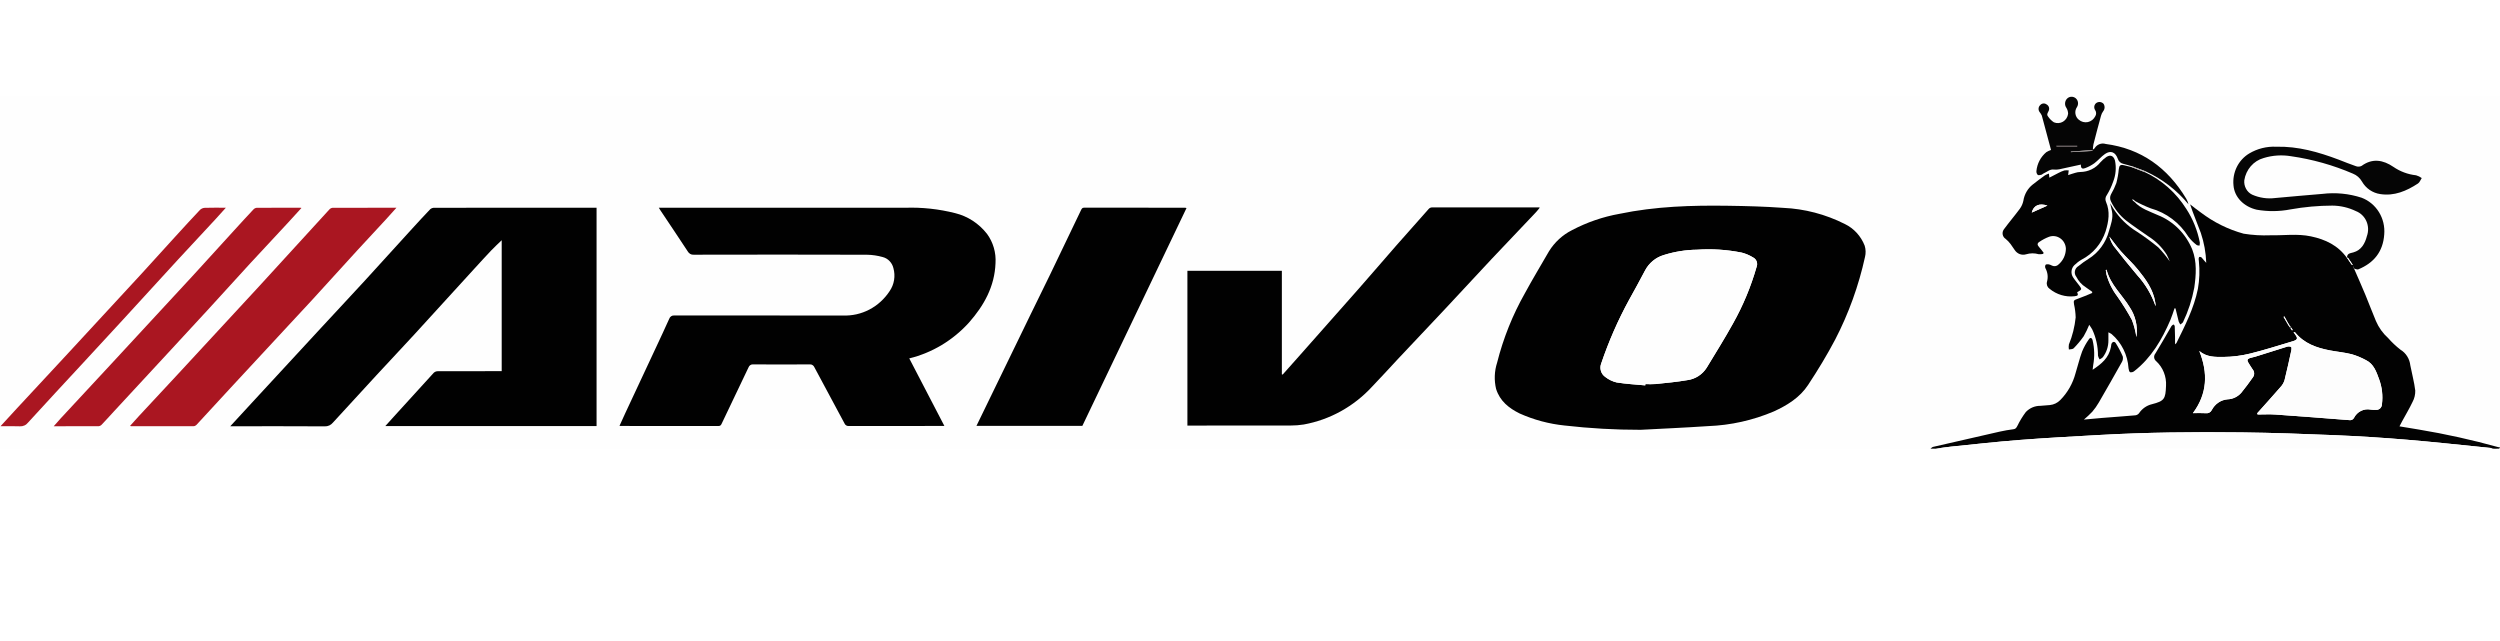 <svg width="78" height="20" viewBox="0 0 78 20" fill="none" xmlns="http://www.w3.org/2000/svg">
<rect width="78" height="20" fill="white"/>
<g clip-path="url(#clip0_1011_3456)">
<path d="M60.229 13.999H0V3H78V13.957C77.983 13.957 77.967 13.955 77.95 13.952C77.132 13.724 76.303 13.541 75.467 13.402C75.269 13.368 75.07 13.336 74.863 13.302C74.893 13.244 74.918 13.194 74.944 13.146C75.054 12.943 75.174 12.745 75.272 12.537C75.329 12.43 75.358 12.308 75.354 12.185C75.323 11.921 75.251 11.662 75.201 11.399C75.19 11.299 75.156 11.202 75.103 11.117C75.049 11.032 74.978 10.961 74.893 10.91C74.754 10.802 74.625 10.68 74.508 10.547C74.345 10.401 74.215 10.219 74.128 10.016C74.014 9.748 73.914 9.475 73.802 9.206C73.687 8.929 73.564 8.654 73.445 8.378C73.49 8.388 73.543 8.418 73.578 8.404C74.056 8.207 74.35 7.863 74.388 7.315C74.409 7.07 74.351 6.824 74.223 6.617C74.094 6.41 73.903 6.252 73.679 6.168C73.286 6.04 72.871 6 72.462 6.049C71.971 6.085 71.481 6.138 70.99 6.178C70.744 6.21 70.495 6.174 70.267 6.073C70.186 6.034 70.119 5.97 70.075 5.889C70.031 5.809 70.013 5.717 70.022 5.625C70.047 5.462 70.117 5.31 70.224 5.186C70.331 5.063 70.469 4.975 70.624 4.931C70.903 4.845 71.198 4.826 71.486 4.875C72.147 4.97 72.794 5.152 73.41 5.417C73.529 5.464 73.629 5.551 73.693 5.665C73.754 5.77 73.836 5.859 73.935 5.927C74.034 5.995 74.146 6.038 74.263 6.055C74.7 6.123 75.083 5.96 75.441 5.725C75.494 5.691 75.519 5.613 75.558 5.555C75.504 5.517 75.445 5.488 75.382 5.469C75.128 5.442 74.883 5.351 74.67 5.204C74.357 4.992 74.022 4.927 73.683 5.176C73.657 5.189 73.628 5.197 73.598 5.199C73.569 5.201 73.539 5.197 73.511 5.187C73.326 5.125 73.146 5.049 72.964 4.98C72.335 4.743 71.696 4.56 71.018 4.578C70.722 4.564 70.429 4.638 70.173 4.79C70.008 4.89 69.874 5.037 69.787 5.213C69.701 5.389 69.665 5.587 69.685 5.784C69.714 6.154 70.01 6.451 70.41 6.543C70.759 6.604 71.115 6.601 71.463 6.534C71.894 6.456 72.332 6.416 72.77 6.415C73.024 6.418 73.275 6.476 73.505 6.587C73.65 6.644 73.768 6.757 73.832 6.903C73.896 7.048 73.902 7.214 73.848 7.364C73.787 7.603 73.672 7.806 73.424 7.875C73.321 7.905 73.218 7.906 73.227 8.054C72.948 7.655 72.549 7.469 72.097 7.374C71.678 7.286 71.257 7.349 70.837 7.341C70.557 7.352 70.277 7.336 70 7.291C69.518 7.159 69.064 6.934 68.661 6.628C68.547 6.549 68.44 6.459 68.329 6.375C68.43 6.682 68.557 6.971 68.665 7.268C68.765 7.569 68.822 7.883 68.834 8.201C68.78 8.149 68.739 8.09 68.691 8.037C68.681 8.028 68.67 8.022 68.658 8.018C68.645 8.014 68.632 8.013 68.62 8.015C68.609 8.017 68.598 8.054 68.596 8.077C68.596 8.101 68.599 8.126 68.603 8.15C68.634 8.438 68.623 8.73 68.573 9.015C68.45 9.619 68.171 10.158 67.905 10.701C67.9 10.711 67.888 10.717 67.86 10.742C67.86 10.649 67.861 10.579 67.86 10.509C67.858 10.4 67.856 10.291 67.85 10.181C67.849 10.161 67.831 10.13 67.816 10.127C67.799 10.124 67.776 10.145 67.76 10.161C67.746 10.176 67.735 10.194 67.725 10.213C67.568 10.484 67.413 10.758 67.25 11.025C67.235 11.042 67.224 11.061 67.216 11.083C67.209 11.104 67.206 11.127 67.208 11.15C67.21 11.172 67.216 11.194 67.227 11.214C67.237 11.235 67.251 11.252 67.269 11.266C67.374 11.362 67.456 11.481 67.51 11.615C67.564 11.749 67.587 11.893 67.579 12.038C67.564 12.445 67.529 12.512 67.14 12.611C66.975 12.65 66.831 12.751 66.734 12.895C66.706 12.93 66.666 12.953 66.622 12.958C66.274 12.989 65.925 13.012 65.577 13.04C65.396 13.054 65.214 13.072 65.016 13.091C65.108 13.014 65.196 12.932 65.279 12.845C65.356 12.755 65.424 12.659 65.483 12.556C65.725 12.139 65.963 11.72 66.198 11.3C66.231 11.247 66.243 11.183 66.23 11.122C66.168 10.978 66.094 10.839 66.01 10.707C65.969 10.64 65.898 10.661 65.873 10.739C65.866 10.77 65.862 10.801 65.859 10.833C65.795 11.166 65.564 11.355 65.288 11.537C65.296 11.472 65.302 11.431 65.307 11.389C65.354 11.132 65.348 10.867 65.287 10.612C65.262 10.532 65.212 10.524 65.172 10.585C65.088 10.704 65.017 10.832 64.96 10.967C64.879 11.187 64.826 11.419 64.756 11.644C64.672 11.962 64.507 12.251 64.279 12.482C64.191 12.571 64.076 12.626 63.954 12.638C63.855 12.646 63.756 12.653 63.657 12.662C63.572 12.661 63.489 12.678 63.411 12.711C63.333 12.745 63.263 12.794 63.204 12.856C63.102 12.992 63.014 13.137 62.94 13.29C62.909 13.347 62.888 13.384 62.819 13.392C62.676 13.409 62.534 13.435 62.394 13.466C61.698 13.623 61.004 13.782 60.31 13.943C60.28 13.949 60.256 13.98 60.229 13.999ZM66.949 5.348C67.463 5.582 67.919 5.933 68.282 6.375C68.269 6.314 68.246 6.255 68.214 6.202C67.631 5.232 66.806 4.64 65.697 4.491C65.633 4.472 65.564 4.474 65.502 4.499C65.439 4.524 65.386 4.569 65.351 4.628C65.342 4.644 65.32 4.652 65.299 4.668C65.301 4.613 65.307 4.558 65.317 4.504C65.393 4.206 65.472 3.907 65.553 3.61C65.567 3.561 65.59 3.514 65.62 3.473C65.646 3.441 65.662 3.401 65.665 3.359C65.667 3.316 65.656 3.274 65.633 3.239C65.606 3.21 65.569 3.19 65.53 3.184C65.491 3.179 65.451 3.187 65.417 3.207C65.398 3.218 65.382 3.234 65.37 3.252C65.358 3.27 65.349 3.29 65.345 3.312C65.341 3.334 65.341 3.356 65.346 3.378C65.35 3.4 65.359 3.42 65.372 3.438C65.39 3.465 65.4 3.498 65.401 3.531C65.401 3.565 65.392 3.598 65.375 3.626C65.352 3.673 65.319 3.713 65.279 3.745C65.239 3.777 65.192 3.798 65.142 3.809C65.093 3.819 65.042 3.818 64.993 3.805C64.944 3.792 64.898 3.768 64.859 3.735C64.803 3.689 64.766 3.623 64.755 3.55C64.744 3.478 64.761 3.403 64.802 3.343C64.83 3.3 64.842 3.248 64.835 3.197C64.829 3.146 64.803 3.099 64.765 3.067C64.728 3.035 64.68 3.018 64.632 3.019C64.584 3.02 64.537 3.038 64.501 3.071C64.463 3.107 64.439 3.156 64.433 3.209C64.427 3.262 64.44 3.316 64.47 3.36C64.506 3.416 64.526 3.481 64.526 3.549C64.52 3.6 64.503 3.649 64.476 3.691C64.448 3.734 64.412 3.77 64.369 3.796C64.326 3.822 64.278 3.837 64.228 3.841C64.179 3.844 64.129 3.836 64.083 3.816C64.01 3.768 63.947 3.705 63.898 3.63C63.849 3.57 63.896 3.516 63.921 3.458C63.938 3.422 63.94 3.381 63.928 3.344C63.915 3.306 63.888 3.275 63.854 3.258C63.824 3.235 63.788 3.225 63.751 3.229C63.715 3.233 63.681 3.251 63.657 3.279C63.628 3.305 63.61 3.341 63.606 3.381C63.602 3.42 63.612 3.46 63.634 3.492C63.663 3.526 63.687 3.564 63.706 3.605C63.805 3.965 63.9 4.326 63.994 4.679C63.942 4.696 63.893 4.719 63.847 4.748C63.76 4.821 63.688 4.91 63.635 5.011C63.582 5.112 63.549 5.223 63.538 5.338C63.536 5.359 63.539 5.381 63.546 5.402C63.553 5.423 63.565 5.441 63.579 5.457C63.602 5.476 63.656 5.462 63.694 5.452C63.719 5.446 63.739 5.419 63.764 5.409C63.869 5.366 63.956 5.273 64.085 5.29C64.141 5.296 64.199 5.294 64.255 5.282C64.475 5.237 64.694 5.186 64.926 5.135C64.917 5.274 64.993 5.274 65.066 5.244C65.164 5.206 65.258 5.156 65.344 5.095C65.462 5.007 65.558 4.887 65.678 4.804C65.855 4.683 66.003 4.744 66.077 4.954C66.09 4.994 66.112 5.03 66.143 5.058C66.174 5.086 66.212 5.104 66.252 5.112C66.345 5.135 66.436 5.164 66.528 5.19L66.503 5.213C66.423 5.194 66.343 5.175 66.263 5.156C66.153 5.129 66.118 5.163 66.105 5.28C66.092 5.427 66.066 5.572 66.028 5.714C65.982 5.835 65.927 5.953 65.862 6.065C65.843 6.098 65.834 6.136 65.834 6.175C65.834 6.213 65.844 6.251 65.862 6.285C65.974 6.521 66.137 6.726 66.339 6.885C66.569 7.062 66.811 7.221 67.048 7.388C67.27 7.53 67.458 7.721 67.601 7.946C67.636 8.014 67.667 8.084 67.695 8.155C67.588 7.999 67.467 7.852 67.335 7.717C67.123 7.542 66.901 7.379 66.671 7.228C66.376 7.049 66.124 6.802 65.935 6.507C65.901 6.448 65.865 6.391 65.829 6.333C65.828 6.321 65.827 6.309 65.829 6.327C65.818 6.311 65.825 6.321 65.832 6.331C65.852 6.418 65.876 6.505 65.893 6.594C65.935 6.808 65.857 7.005 65.799 7.203C65.703 7.571 65.473 7.885 65.156 8.08C65.047 8.147 64.944 8.222 64.845 8.303C64.817 8.319 64.793 8.34 64.775 8.366C64.756 8.392 64.743 8.421 64.737 8.453C64.73 8.485 64.731 8.517 64.738 8.549C64.745 8.58 64.759 8.609 64.779 8.635C64.846 8.77 64.949 8.884 65.075 8.963C65.142 9.007 65.207 9.056 65.273 9.103L65.275 9.142C65.121 9.204 64.97 9.272 64.814 9.327C64.698 9.367 64.689 9.375 64.709 9.497C64.739 9.63 64.756 9.766 64.76 9.903C64.73 10.194 64.659 10.479 64.548 10.749C64.54 10.8 64.54 10.853 64.548 10.904C64.599 10.893 64.666 10.899 64.697 10.867C64.811 10.751 64.915 10.626 65.008 10.493C65.075 10.378 65.133 10.258 65.183 10.134C65.221 10.193 65.253 10.234 65.277 10.279C65.396 10.534 65.457 10.814 65.456 11.097C65.466 11.138 65.483 11.178 65.505 11.213C65.541 11.198 65.574 11.177 65.603 11.15C65.72 11.001 65.783 10.813 65.781 10.621C65.781 10.545 65.781 10.468 65.781 10.368C65.815 10.383 65.848 10.401 65.879 10.422C66.034 10.553 66.16 10.716 66.251 10.899C66.342 11.083 66.396 11.284 66.409 11.49C66.413 11.535 66.431 11.604 66.459 11.614C66.483 11.618 66.507 11.616 66.529 11.61C66.552 11.603 66.574 11.592 66.592 11.576C67.121 11.161 67.451 10.595 67.716 9.981C67.766 9.864 67.802 9.741 67.844 9.62L67.875 9.623C67.908 9.758 67.938 9.895 67.974 10.03C67.987 10.063 68.005 10.095 68.026 10.124C68.055 10.099 68.097 10.079 68.111 10.047C68.273 9.708 68.39 9.349 68.46 8.978C68.518 8.576 68.546 8.171 68.398 7.786C68.298 7.542 68.152 7.321 67.968 7.136C67.784 6.952 67.565 6.807 67.326 6.712C67.068 6.594 66.791 6.515 66.59 6.292L66.604 6.268C66.765 6.358 66.933 6.436 67.105 6.502C67.588 6.636 68.005 6.951 68.275 7.385C68.349 7.482 68.435 7.568 68.531 7.641C68.552 7.66 68.591 7.657 68.622 7.664C68.63 7.632 68.634 7.599 68.632 7.566C68.561 7.191 68.418 6.835 68.211 6.517C67.896 6.017 67.449 5.62 66.923 5.373L66.949 5.348ZM51.186 13.41C51.887 13.372 52.588 13.342 53.288 13.294C53.994 13.269 54.689 13.114 55.342 12.836C55.76 12.645 56.151 12.405 56.412 12.011C56.714 11.552 57.001 11.079 57.258 10.592C57.678 9.78 57.99 8.914 58.187 8.017C58.216 7.901 58.212 7.779 58.177 7.665C58.061 7.367 57.84 7.125 57.559 6.989C56.958 6.686 56.302 6.514 55.634 6.485C55.064 6.442 54.491 6.428 53.92 6.42C52.781 6.403 51.646 6.438 50.525 6.672C50.01 6.764 49.511 6.936 49.045 7.181C48.752 7.328 48.504 7.556 48.328 7.84C48.078 8.276 47.816 8.705 47.577 9.147C47.193 9.826 46.9 10.557 46.708 11.318C46.624 11.582 46.613 11.864 46.678 12.134C46.797 12.515 47.079 12.735 47.411 12.9C47.858 13.099 48.331 13.226 48.816 13.276C49.603 13.366 50.394 13.41 51.186 13.41ZM20.554 6.481C20.577 6.518 20.588 6.539 20.602 6.558C20.888 6.987 21.176 7.416 21.459 7.847C21.477 7.879 21.504 7.906 21.536 7.924C21.568 7.942 21.605 7.95 21.641 7.947C23.443 7.944 25.244 7.944 27.046 7.948C27.213 7.95 27.379 7.975 27.541 8.02C27.621 8.041 27.695 8.084 27.753 8.145C27.812 8.206 27.854 8.282 27.873 8.365C27.907 8.486 27.915 8.614 27.894 8.738C27.874 8.862 27.827 8.98 27.756 9.082C27.596 9.327 27.379 9.525 27.124 9.658C26.869 9.792 26.586 9.855 26.3 9.844C24.547 9.848 22.793 9.848 21.039 9.843C21.005 9.839 20.97 9.847 20.941 9.866C20.911 9.885 20.889 9.914 20.878 9.948C20.739 10.258 20.595 10.566 20.451 10.873C20.139 11.542 19.826 12.21 19.513 12.879C19.451 13.011 19.392 13.144 19.327 13.286C19.352 13.288 19.365 13.29 19.377 13.29C20.39 13.29 21.402 13.289 22.414 13.292C22.485 13.293 22.5 13.251 22.522 13.204C22.8 12.624 23.079 12.044 23.354 11.462C23.365 11.431 23.385 11.406 23.412 11.389C23.439 11.372 23.471 11.365 23.502 11.369C24.089 11.373 24.676 11.373 25.263 11.369C25.293 11.366 25.323 11.373 25.349 11.389C25.375 11.405 25.395 11.428 25.407 11.457C25.72 12.042 26.037 12.625 26.348 13.211C26.359 13.238 26.378 13.26 26.403 13.274C26.427 13.289 26.455 13.295 26.483 13.291C27.451 13.289 28.419 13.289 29.387 13.29H29.464C29.094 12.579 28.732 11.883 28.368 11.182C29.083 11.007 29.733 10.617 30.234 10.061C30.696 9.536 31.032 8.943 31.06 8.21C31.08 7.883 30.986 7.559 30.794 7.297C30.541 6.973 30.192 6.746 29.8 6.65C29.291 6.521 28.767 6.464 28.242 6.482C25.72 6.479 23.198 6.479 20.675 6.481H20.554ZM7.183 13.299H7.312C8.253 13.299 9.193 13.296 10.133 13.302C10.182 13.304 10.23 13.294 10.274 13.273C10.318 13.253 10.357 13.222 10.388 13.183C10.836 12.692 11.285 12.203 11.737 11.716C12.134 11.286 12.535 10.861 12.931 10.43C13.549 9.757 14.165 9.082 14.78 8.405C14.96 8.207 15.141 8.008 15.326 7.814C15.432 7.703 15.546 7.599 15.653 7.494V11.58H15.54C14.912 11.58 14.284 11.579 13.656 11.582C13.611 11.582 13.567 11.599 13.533 11.63C13.12 12.079 12.71 12.529 12.302 12.982C12.211 13.083 12.12 13.184 12.021 13.293H18.612V6.481H16.497C15.516 6.481 14.534 6.481 13.553 6.483C13.507 6.481 13.462 6.496 13.425 6.525C13.233 6.725 13.044 6.931 12.857 7.137C12.372 7.668 11.89 8.203 11.403 8.733C10.941 9.236 10.475 9.733 10.011 10.234C9.326 10.976 8.641 11.717 7.956 12.459C7.704 12.732 7.453 13.006 7.183 13.299ZM37.049 8.447V13.277H37.105C38.162 13.277 39.219 13.277 40.276 13.276C40.409 13.276 40.543 13.266 40.675 13.244C41.492 13.098 42.242 12.683 42.813 12.061C43.087 11.779 43.35 11.486 43.619 11.199C44.101 10.687 44.586 10.176 45.066 9.663C45.561 9.135 46.051 8.602 46.546 8.075C47.002 7.59 47.462 7.109 47.92 6.626C47.962 6.58 48 6.53 48.042 6.481C48.027 6.472 48.025 6.47 48.022 6.47C46.907 6.469 45.791 6.469 44.676 6.47C44.64 6.473 44.605 6.489 44.58 6.516C44.237 6.9 43.895 7.286 43.555 7.673C43.163 8.12 42.778 8.572 42.385 9.018C41.764 9.724 41.141 10.428 40.517 11.13C40.352 11.316 40.187 11.501 40.021 11.686L39.996 11.68V8.447H37.049ZM30.463 13.288H33.767L37.018 6.491C37.004 6.487 36.99 6.483 36.975 6.481C35.925 6.481 34.875 6.48 33.825 6.479C33.761 6.479 33.746 6.515 33.724 6.56C33.403 7.232 33.081 7.904 32.758 8.575C32.562 8.982 32.36 9.385 32.162 9.791C31.659 10.827 31.155 11.863 30.653 12.9C30.592 13.024 30.531 13.149 30.463 13.288ZM4.057 13.286C4.072 13.293 4.077 13.298 4.082 13.298C4.734 13.298 5.386 13.298 6.038 13.297C6.071 13.296 6.102 13.282 6.126 13.258C6.49 12.866 6.851 12.47 7.215 12.077C7.82 11.423 8.426 10.77 9.032 10.117C9.262 9.87 9.494 9.624 9.721 9.375C10.2 8.852 10.675 8.326 11.153 7.803C11.447 7.482 11.744 7.165 12.039 6.845C12.146 6.73 12.25 6.613 12.368 6.481C11.686 6.481 11.027 6.48 10.369 6.483C10.33 6.49 10.295 6.51 10.269 6.541C10.108 6.713 9.951 6.89 9.791 7.064C9.216 7.693 8.641 8.321 8.066 8.949C7.645 9.408 7.222 9.866 6.798 10.322C6.378 10.776 5.957 11.231 5.537 11.686C5.137 12.117 4.736 12.548 4.335 12.978C4.242 13.078 4.151 13.181 4.057 13.286ZM9.406 6.488C9.394 6.485 9.382 6.482 9.37 6.481C8.918 6.481 8.465 6.48 8.012 6.483C7.973 6.486 7.936 6.504 7.909 6.532C7.709 6.745 7.512 6.961 7.315 7.177C6.889 7.644 6.465 8.112 6.037 8.578C5.609 9.044 5.178 9.508 4.748 9.972C4.328 10.427 3.907 10.882 3.487 11.336C2.953 11.913 2.418 12.489 1.883 13.065C1.816 13.137 1.752 13.212 1.676 13.299C2.157 13.299 2.62 13.3 3.082 13.296C3.118 13.291 3.151 13.274 3.176 13.246C3.303 13.112 3.426 12.975 3.551 12.84C4.12 12.224 4.689 11.609 5.258 10.993C5.679 10.539 6.099 10.084 6.519 9.629C6.946 9.164 7.368 8.694 7.796 8.229C8.192 7.798 8.592 7.373 8.99 6.944C9.128 6.795 9.264 6.644 9.406 6.488ZM64.81 9.116C64.859 9.083 64.919 9.063 64.933 9.026C64.944 8.997 64.898 8.942 64.871 8.904C64.81 8.819 64.739 8.742 64.683 8.654C64.644 8.597 64.627 8.527 64.634 8.458C64.641 8.388 64.671 8.324 64.72 8.275C64.788 8.207 64.865 8.148 64.948 8.1C65.301 7.92 65.57 7.602 65.697 7.217C65.792 6.912 65.842 6.604 65.709 6.296C65.694 6.263 65.689 6.226 65.692 6.19C65.697 6.154 65.71 6.12 65.731 6.091C65.814 5.958 65.881 5.816 65.932 5.667C66.015 5.459 66.035 5.231 65.99 5.012C65.948 4.865 65.852 4.817 65.725 4.896C65.656 4.943 65.594 4.997 65.538 5.059C65.461 5.155 65.365 5.232 65.257 5.285C65.148 5.338 65.03 5.365 64.909 5.366C64.855 5.367 64.801 5.376 64.749 5.393C64.671 5.414 64.596 5.441 64.528 5.463L64.546 5.316C64.501 5.311 64.455 5.312 64.41 5.318C64.348 5.338 64.288 5.363 64.23 5.394C64.136 5.44 64.043 5.49 63.941 5.543L63.928 5.417C63.884 5.431 63.842 5.45 63.802 5.472C63.673 5.565 63.545 5.66 63.421 5.759C63.265 5.883 63.161 6.064 63.13 6.264C63.112 6.355 63.074 6.441 63.019 6.515C62.859 6.733 62.682 6.939 62.521 7.158C62.505 7.18 62.493 7.206 62.487 7.234C62.481 7.262 62.48 7.29 62.486 7.318C62.491 7.346 62.502 7.373 62.518 7.396C62.534 7.419 62.554 7.439 62.578 7.453C62.635 7.5 62.687 7.554 62.731 7.614C62.779 7.673 62.814 7.743 62.861 7.803C62.9 7.86 62.954 7.904 63.018 7.928C63.081 7.951 63.15 7.954 63.215 7.934C63.343 7.895 63.479 7.894 63.608 7.931C63.655 7.936 63.702 7.932 63.748 7.921L63.763 7.886C63.715 7.825 63.67 7.76 63.617 7.704C63.561 7.644 63.56 7.589 63.628 7.548C63.723 7.482 63.825 7.428 63.933 7.387C63.992 7.366 64.055 7.361 64.116 7.37C64.177 7.379 64.236 7.402 64.286 7.439C64.337 7.475 64.379 7.523 64.409 7.579C64.439 7.636 64.455 7.698 64.457 7.762C64.456 7.856 64.435 7.948 64.395 8.033C64.356 8.117 64.299 8.192 64.229 8.251C64.203 8.278 64.17 8.296 64.135 8.302C64.099 8.309 64.062 8.304 64.029 8.289C63.996 8.271 63.961 8.257 63.925 8.248C63.891 8.243 63.841 8.242 63.823 8.263C63.814 8.278 63.809 8.296 63.809 8.314C63.808 8.333 63.811 8.351 63.819 8.367C63.855 8.432 63.877 8.503 63.885 8.576C63.894 8.65 63.887 8.725 63.867 8.796C63.857 8.835 63.86 8.877 63.874 8.916C63.889 8.954 63.914 8.987 63.947 9.009C64.166 9.19 64.446 9.274 64.725 9.243C64.837 9.23 64.847 9.21 64.81 9.116ZM0.015 13.299C0.23 13.299 0.425 13.293 0.621 13.301C0.668 13.304 0.716 13.296 0.76 13.276C0.804 13.256 0.843 13.225 0.873 13.187C1.444 12.559 2.023 11.938 2.599 11.315C3.005 10.876 3.411 10.436 3.816 9.996C4.392 9.369 4.965 8.739 5.541 8.112C5.932 7.687 6.328 7.266 6.72 6.843C6.827 6.727 6.931 6.609 7.047 6.481C6.814 6.481 6.602 6.477 6.39 6.484C6.334 6.486 6.281 6.509 6.24 6.548C5.984 6.817 5.733 7.092 5.483 7.367C5.127 7.757 4.773 8.149 4.417 8.539C4.064 8.923 3.709 9.305 3.355 9.689C2.94 10.138 2.525 10.588 2.109 11.037C1.577 11.612 1.045 12.185 0.512 12.759C0.349 12.934 0.188 13.11 0.015 13.299Z" fill="#FEFEFE"/>
<path d="M73.446 8.379C73.566 8.654 73.688 8.929 73.803 9.206C73.915 9.475 74.015 9.748 74.129 10.016C74.216 10.219 74.346 10.401 74.509 10.547C74.626 10.68 74.755 10.802 74.894 10.91C74.979 10.961 75.051 11.032 75.104 11.117C75.158 11.202 75.191 11.299 75.202 11.399C75.252 11.662 75.324 11.921 75.356 12.185C75.359 12.308 75.331 12.43 75.273 12.537C75.175 12.745 75.055 12.943 74.945 13.146C74.919 13.194 74.894 13.244 74.864 13.302C75.071 13.336 75.27 13.368 75.468 13.402C76.305 13.541 77.133 13.725 77.951 13.952C77.968 13.955 77.984 13.957 78.001 13.957C77.991 13.971 77.981 13.997 77.97 13.998C77.905 14.002 77.84 13.999 77.775 13.999C77.756 13.989 77.735 13.982 77.714 13.977C76.836 13.889 75.958 13.791 75.078 13.718C74.331 13.655 73.583 13.608 72.834 13.577C71.873 13.536 70.911 13.503 69.949 13.491C68.452 13.472 66.954 13.489 65.459 13.574C64.639 13.62 63.818 13.664 62.999 13.728C62.287 13.783 61.575 13.864 60.864 13.936C60.707 13.952 60.551 13.978 60.395 13.999H60.23C60.257 13.98 60.282 13.95 60.311 13.943C61.005 13.782 61.7 13.623 62.395 13.466C62.535 13.435 62.677 13.41 62.82 13.392C62.889 13.384 62.91 13.347 62.941 13.29C63.015 13.137 63.103 12.992 63.205 12.856C63.264 12.794 63.334 12.745 63.412 12.711C63.49 12.678 63.574 12.661 63.658 12.662C63.757 12.653 63.856 12.646 63.955 12.638C64.078 12.626 64.193 12.571 64.28 12.482C64.509 12.251 64.673 11.962 64.757 11.644C64.828 11.419 64.88 11.188 64.962 10.967C65.018 10.832 65.089 10.704 65.174 10.585C65.214 10.524 65.263 10.532 65.288 10.612C65.349 10.867 65.355 11.132 65.308 11.389C65.304 11.431 65.298 11.472 65.29 11.537C65.566 11.355 65.796 11.166 65.86 10.833C65.863 10.801 65.868 10.77 65.874 10.739C65.899 10.661 65.97 10.64 66.012 10.707C66.096 10.839 66.169 10.978 66.231 11.122C66.244 11.183 66.233 11.247 66.2 11.3C65.965 11.72 65.726 12.139 65.484 12.556C65.425 12.659 65.357 12.755 65.28 12.845C65.197 12.932 65.109 13.014 65.018 13.091C65.216 13.072 65.397 13.054 65.579 13.04C65.927 13.012 66.275 12.989 66.623 12.958C66.667 12.953 66.707 12.93 66.736 12.895C66.832 12.751 66.976 12.65 67.141 12.611C67.53 12.512 67.565 12.445 67.58 12.038C67.589 11.893 67.565 11.749 67.511 11.615C67.458 11.481 67.375 11.362 67.27 11.266C67.253 11.252 67.238 11.235 67.228 11.214C67.217 11.194 67.211 11.172 67.209 11.15C67.207 11.127 67.21 11.104 67.218 11.083C67.225 11.061 67.236 11.042 67.251 11.025C67.415 10.758 67.569 10.484 67.727 10.213C67.736 10.194 67.747 10.176 67.761 10.161C67.777 10.145 67.801 10.124 67.817 10.127C67.832 10.13 67.851 10.161 67.852 10.181C67.858 10.291 67.859 10.4 67.861 10.509C67.863 10.579 67.862 10.649 67.862 10.742C67.889 10.717 67.901 10.711 67.906 10.701C68.173 10.158 68.451 9.62 68.574 9.015C68.625 8.73 68.635 8.438 68.605 8.15C68.6 8.126 68.598 8.101 68.597 8.077C68.6 8.054 68.61 8.017 68.621 8.015C68.634 8.013 68.647 8.014 68.659 8.018C68.671 8.022 68.683 8.028 68.692 8.037C68.74 8.09 68.782 8.149 68.835 8.201C68.824 7.883 68.767 7.569 68.666 7.268C68.558 6.971 68.431 6.682 68.331 6.375C68.441 6.459 68.549 6.549 68.663 6.628C69.065 6.934 69.519 7.159 70.002 7.291C70.278 7.336 70.558 7.352 70.838 7.341C71.258 7.349 71.68 7.286 72.098 7.374C72.55 7.469 72.949 7.655 73.229 8.054L73.233 8.053C73.277 8.119 73.321 8.187 73.368 8.252C73.375 8.261 73.395 8.261 73.409 8.265L73.409 8.264L73.429 8.358L73.446 8.379ZM71.368 10.094L71.406 10.164L71.432 10.148L71.388 10.08C71.35 10.01 71.311 9.941 71.273 9.872L71.248 9.888C71.288 9.956 71.328 10.025 71.368 10.094ZM70.427 12.893L70.438 12.932C70.625 12.932 70.814 12.921 71 12.934C71.768 12.988 72.536 13.048 73.303 13.108C73.331 13.113 73.36 13.109 73.386 13.096C73.411 13.084 73.432 13.063 73.446 13.037C73.494 12.942 73.571 12.866 73.664 12.82C73.757 12.774 73.863 12.759 73.965 12.779C74.022 12.788 74.081 12.791 74.139 12.788C74.162 12.789 74.185 12.785 74.206 12.776C74.228 12.768 74.248 12.755 74.264 12.739C74.281 12.722 74.294 12.702 74.304 12.68C74.313 12.658 74.317 12.635 74.318 12.611C74.352 12.347 74.321 12.079 74.229 11.831C74.144 11.596 74.06 11.354 73.819 11.236C73.677 11.159 73.528 11.097 73.374 11.052C73.152 10.996 72.922 10.976 72.697 10.933C72.28 10.853 71.889 10.719 71.605 10.366C71.6 10.359 71.583 10.362 71.56 10.358C71.58 10.391 71.591 10.412 71.606 10.431C71.7 10.553 71.689 10.601 71.543 10.645C71.098 10.778 70.655 10.922 70.204 11.032C69.932 11.099 69.653 11.134 69.374 11.137C69.122 11.138 68.851 11.149 68.619 10.95C68.896 11.638 68.871 12.286 68.421 12.89C68.564 12.89 68.696 12.884 68.828 12.892C68.864 12.897 68.901 12.89 68.934 12.872C68.966 12.854 68.993 12.826 69.009 12.792C69.058 12.698 69.129 12.619 69.215 12.56C69.301 12.502 69.4 12.467 69.503 12.459C69.584 12.456 69.664 12.436 69.737 12.4C69.81 12.365 69.876 12.315 69.93 12.253C70.056 12.1 70.173 11.939 70.288 11.777C70.317 11.741 70.332 11.695 70.331 11.649C70.33 11.602 70.312 11.558 70.282 11.523C70.232 11.457 70.195 11.381 70.148 11.312C70.103 11.244 70.12 11.198 70.192 11.174C70.25 11.154 70.312 11.145 70.37 11.127C70.7 11.023 71.029 10.917 71.359 10.816C71.4 10.805 71.444 10.807 71.484 10.823C71.498 10.829 71.501 10.888 71.494 10.919C71.425 11.235 71.357 11.552 71.278 11.866C71.252 11.945 71.21 12.018 71.153 12.077C70.914 12.352 70.67 12.622 70.427 12.893ZM71.492 10.223L71.465 10.242L71.511 10.308L71.531 10.294L71.492 10.223ZM71.441 10.153L71.418 10.166L71.449 10.221L71.468 10.21L71.441 10.153Z" fill="#020202"/>
<path d="M60.395 14C60.551 13.978 60.706 13.952 60.863 13.936C61.575 13.864 62.286 13.783 62.999 13.728C63.818 13.664 64.638 13.62 65.458 13.574C66.954 13.489 68.451 13.473 69.948 13.491C70.91 13.503 71.872 13.536 72.834 13.577C73.582 13.609 74.33 13.656 75.077 13.718C75.957 13.792 76.835 13.889 77.714 13.977C77.735 13.982 77.755 13.99 77.774 14H60.395Z" fill="#FDFDFD"/>
<path d="M51.187 13.41C50.395 13.411 49.603 13.366 48.816 13.276C48.332 13.226 47.858 13.1 47.412 12.9C47.079 12.735 46.797 12.515 46.678 12.134C46.614 11.865 46.624 11.582 46.709 11.318C46.901 10.557 47.193 9.826 47.578 9.147C47.817 8.705 48.078 8.276 48.328 7.841C48.504 7.557 48.753 7.328 49.046 7.181C49.512 6.936 50.01 6.764 50.525 6.672C51.646 6.438 52.782 6.403 53.92 6.42C54.492 6.428 55.065 6.443 55.634 6.485C56.303 6.514 56.958 6.686 57.559 6.989C57.841 7.125 58.062 7.367 58.178 7.665C58.213 7.779 58.217 7.901 58.188 8.017C57.991 8.914 57.679 9.78 57.259 10.592C57.002 11.079 56.715 11.552 56.412 12.011C56.152 12.406 55.761 12.645 55.343 12.837C54.69 13.114 53.995 13.269 53.289 13.295C52.589 13.342 51.888 13.373 51.187 13.41ZM51.333 12.024L51.335 11.984C51.441 11.989 51.547 11.988 51.653 11.982C51.983 11.947 52.313 11.918 52.64 11.861C52.763 11.846 52.881 11.803 52.987 11.736C53.092 11.669 53.182 11.578 53.25 11.472C53.528 11.012 53.814 10.556 54.074 10.085C54.384 9.533 54.629 8.944 54.804 8.332C54.827 8.278 54.829 8.216 54.809 8.16C54.789 8.104 54.748 8.058 54.696 8.033C54.588 7.966 54.471 7.916 54.349 7.884C53.889 7.79 53.418 7.758 52.95 7.791C52.597 7.795 52.247 7.852 51.91 7.958C51.785 7.994 51.669 8.056 51.568 8.14C51.467 8.224 51.383 8.328 51.322 8.446C51.165 8.753 50.993 9.053 50.828 9.356C50.482 9.988 50.192 10.65 49.96 11.335C49.929 11.411 49.926 11.495 49.949 11.574C49.973 11.653 50.023 11.72 50.09 11.765C50.193 11.845 50.312 11.902 50.438 11.932C50.734 11.98 51.034 11.996 51.333 12.024Z" fill="#010101"/>
<path d="M20.555 6.481H20.676C23.198 6.481 25.721 6.481 28.243 6.482C28.767 6.464 29.291 6.521 29.801 6.65C30.193 6.746 30.542 6.973 30.795 7.297C30.987 7.559 31.081 7.883 31.06 8.21C31.033 8.943 30.697 9.536 30.235 10.061C29.733 10.617 29.084 11.007 28.369 11.182C28.733 11.883 29.095 12.579 29.465 13.29H29.387C28.419 13.29 27.452 13.29 26.484 13.291C26.456 13.295 26.428 13.289 26.404 13.274C26.379 13.26 26.36 13.238 26.349 13.211C26.037 12.625 25.721 12.042 25.408 11.457C25.396 11.428 25.375 11.405 25.349 11.389C25.324 11.373 25.294 11.366 25.264 11.369C24.677 11.373 24.09 11.373 23.503 11.369C23.472 11.365 23.44 11.372 23.413 11.389C23.386 11.406 23.365 11.431 23.354 11.462C23.079 12.044 22.801 12.624 22.523 13.204C22.501 13.251 22.486 13.293 22.415 13.292C21.403 13.289 20.39 13.29 19.378 13.29C19.365 13.29 19.353 13.288 19.328 13.287C19.393 13.144 19.452 13.011 19.514 12.879C19.826 12.21 20.139 11.542 20.452 10.873C20.596 10.566 20.74 10.258 20.879 9.948C20.89 9.914 20.912 9.885 20.942 9.866C20.971 9.847 21.006 9.839 21.04 9.843C22.794 9.846 24.547 9.846 26.301 9.844C26.586 9.855 26.87 9.792 27.125 9.658C27.379 9.525 27.597 9.327 27.757 9.082C27.827 8.98 27.875 8.862 27.895 8.738C27.915 8.614 27.908 8.486 27.874 8.365C27.854 8.282 27.813 8.206 27.754 8.145C27.696 8.084 27.622 8.041 27.541 8.02C27.38 7.975 27.214 7.95 27.047 7.948C25.245 7.943 23.444 7.942 21.642 7.947C21.605 7.95 21.569 7.942 21.537 7.924C21.505 7.906 21.478 7.879 21.46 7.847C21.177 7.416 20.889 6.987 20.602 6.558C20.589 6.539 20.578 6.518 20.555 6.481Z" fill="#010101"/>
<path d="M7.184 13.299C7.453 13.006 7.705 12.732 7.957 12.46C8.642 11.718 9.327 10.976 10.012 10.235C10.475 9.734 10.942 9.236 11.404 8.733C11.89 8.203 12.373 7.669 12.857 7.137C13.045 6.931 13.233 6.726 13.426 6.525C13.462 6.496 13.508 6.481 13.553 6.483C14.535 6.48 15.517 6.48 16.498 6.481H18.613V13.293H12.022C12.12 13.184 12.211 13.083 12.303 12.982C12.712 12.531 13.123 12.081 13.533 11.631C13.568 11.6 13.611 11.582 13.657 11.582C14.285 11.579 14.913 11.58 15.541 11.58H15.653V7.495C15.546 7.599 15.432 7.703 15.326 7.814C15.142 8.008 14.961 8.207 14.78 8.405C14.164 9.08 13.547 9.755 12.931 10.431C12.536 10.861 12.134 11.286 11.737 11.716C11.287 12.204 10.837 12.693 10.389 13.184C10.358 13.222 10.319 13.253 10.275 13.274C10.231 13.294 10.182 13.304 10.134 13.302C9.194 13.296 8.253 13.299 7.313 13.299L7.184 13.299Z" fill="#010101"/>
<path d="M37.047 8.448H39.994V11.68L40.02 11.686C40.185 11.501 40.35 11.316 40.515 11.13C41.138 10.427 41.761 9.723 42.383 9.018C42.776 8.572 43.162 8.12 43.553 7.673C43.893 7.285 44.234 6.9 44.578 6.516C44.604 6.489 44.638 6.473 44.674 6.471C45.789 6.468 46.905 6.468 48.02 6.47C48.023 6.47 48.026 6.473 48.04 6.481C47.998 6.53 47.961 6.581 47.918 6.626C47.46 7.109 47 7.59 46.544 8.075C46.049 8.602 45.559 9.135 45.065 9.663C44.584 10.177 44.099 10.687 43.617 11.199C43.348 11.486 43.085 11.779 42.812 12.061C42.24 12.683 41.49 13.098 40.673 13.245C40.541 13.266 40.408 13.276 40.274 13.276C39.217 13.279 38.16 13.279 37.103 13.278H37.047V8.448Z" fill="#010101"/>
<path d="M30.465 13.288C30.533 13.149 30.594 13.024 30.654 12.899C31.157 11.863 31.661 10.827 32.164 9.791C32.361 9.385 32.563 8.982 32.759 8.575C33.083 7.904 33.406 7.233 33.726 6.56C33.748 6.515 33.763 6.479 33.826 6.479C34.877 6.481 35.927 6.482 36.977 6.481C36.991 6.483 37.005 6.487 37.019 6.491L33.769 13.288H30.465Z" fill="#010101"/>
<path d="M65.831 6.333C65.866 6.391 65.903 6.448 65.936 6.507C66.125 6.802 66.377 7.049 66.672 7.228C66.902 7.378 67.124 7.542 67.337 7.717C67.469 7.852 67.589 7.999 67.696 8.155C67.669 8.084 67.637 8.014 67.602 7.946C67.46 7.721 67.271 7.53 67.049 7.388C66.812 7.221 66.57 7.062 66.341 6.885C66.139 6.726 65.975 6.52 65.863 6.285C65.845 6.251 65.835 6.213 65.835 6.175C65.835 6.136 65.845 6.098 65.863 6.064C65.928 5.953 65.984 5.835 66.029 5.714C66.067 5.572 66.093 5.427 66.106 5.28C66.12 5.163 66.154 5.129 66.265 5.155C66.345 5.175 66.424 5.194 66.504 5.213L66.924 5.373C67.45 5.62 67.897 6.017 68.212 6.517C68.419 6.834 68.562 7.191 68.634 7.566C68.635 7.599 68.632 7.632 68.624 7.664C68.593 7.657 68.553 7.66 68.532 7.641C68.436 7.568 68.35 7.482 68.277 7.385C68.006 6.951 67.589 6.636 67.106 6.502C66.934 6.436 66.767 6.358 66.605 6.268L66.545 6.221L66.534 6.237L66.591 6.292C66.792 6.515 67.069 6.594 67.327 6.712C67.567 6.807 67.785 6.952 67.969 7.136C68.153 7.321 68.299 7.542 68.399 7.786C68.547 8.17 68.519 8.576 68.461 8.978C68.392 9.349 68.274 9.708 68.112 10.047C68.098 10.079 68.056 10.099 68.027 10.124C68.006 10.095 67.989 10.063 67.975 10.03C67.94 9.895 67.909 9.758 67.876 9.623L67.845 9.62C67.803 9.74 67.767 9.864 67.717 9.981C67.453 10.595 67.123 11.161 66.593 11.576C66.575 11.592 66.554 11.603 66.531 11.61C66.508 11.616 66.484 11.617 66.46 11.614C66.433 11.604 66.415 11.535 66.41 11.49C66.397 11.284 66.344 11.083 66.252 10.899C66.161 10.716 66.035 10.553 65.881 10.422C65.849 10.401 65.816 10.383 65.782 10.368C65.782 10.468 65.782 10.544 65.782 10.621C65.784 10.813 65.721 11 65.604 11.15C65.575 11.176 65.542 11.198 65.507 11.213C65.484 11.178 65.467 11.138 65.457 11.097C65.459 10.814 65.397 10.534 65.278 10.279C65.254 10.234 65.223 10.193 65.184 10.134C65.134 10.258 65.076 10.378 65.01 10.493C64.916 10.626 64.812 10.751 64.698 10.867C64.668 10.899 64.6 10.893 64.549 10.904C64.541 10.853 64.541 10.8 64.549 10.749C64.66 10.479 64.731 10.194 64.761 9.903C64.757 9.766 64.74 9.63 64.71 9.497C64.691 9.375 64.7 9.367 64.815 9.326C64.971 9.272 65.123 9.204 65.276 9.141L65.275 9.103C65.209 9.056 65.144 9.007 65.077 8.963C64.95 8.884 64.848 8.77 64.78 8.634C64.76 8.609 64.747 8.58 64.739 8.549C64.732 8.517 64.731 8.485 64.738 8.453C64.744 8.421 64.757 8.392 64.776 8.366C64.794 8.34 64.819 8.319 64.846 8.303C64.945 8.222 65.049 8.147 65.157 8.08C65.474 7.885 65.705 7.571 65.801 7.203C65.858 7.005 65.937 6.808 65.894 6.594C65.877 6.505 65.853 6.418 65.833 6.331L65.831 6.333ZM65.726 8.416L65.702 8.425C65.709 8.469 65.714 8.514 65.723 8.559C65.789 8.807 65.903 9.039 66.057 9.241C66.225 9.479 66.379 9.727 66.519 9.984C66.584 10.154 66.63 10.33 66.656 10.511C66.659 10.502 66.661 10.493 66.662 10.483C66.7 10.169 66.624 9.851 66.451 9.589C66.213 9.195 65.847 8.888 65.726 8.416ZM67.254 9.553C67.254 9.536 67.255 9.518 67.253 9.501C67.251 9.477 67.247 9.452 67.243 9.428C67.179 9.027 66.948 8.716 66.707 8.417C66.541 8.211 66.343 8.034 66.168 7.836C66.041 7.692 65.93 7.533 65.812 7.381C65.84 7.484 65.883 7.581 65.941 7.669C66.181 7.978 66.426 8.284 66.679 8.583C66.934 8.861 67.13 9.192 67.254 9.553Z" fill="#030303"/>
<path d="M4.059 13.286C4.153 13.181 4.243 13.079 4.337 12.978C4.737 12.547 5.138 12.116 5.539 11.686C5.96 11.232 6.38 10.777 6.8 10.322C7.223 9.864 7.645 9.407 8.068 8.95C8.644 8.322 9.219 7.694 9.793 7.064C9.952 6.89 10.11 6.714 10.271 6.541C10.297 6.51 10.332 6.49 10.371 6.484C11.029 6.48 11.687 6.481 12.37 6.481C12.251 6.613 12.147 6.73 12.041 6.846C11.746 7.165 11.448 7.482 11.155 7.803C10.676 8.326 10.201 8.852 9.723 9.375C9.495 9.624 9.263 9.87 9.034 10.117C8.428 10.77 7.822 11.424 7.217 12.077C6.853 12.47 6.492 12.866 6.128 13.258C6.104 13.282 6.073 13.296 6.04 13.297C5.388 13.299 4.736 13.3 4.084 13.298C4.079 13.298 4.073 13.293 4.059 13.286Z" fill="#AA1621"/>
<path d="M9.406 6.488C9.264 6.644 9.128 6.795 8.99 6.944C8.592 7.373 8.192 7.799 7.796 8.229C7.369 8.694 6.946 9.164 6.519 9.629C6.101 10.086 5.68 10.54 5.259 10.994C4.69 11.609 4.121 12.225 3.551 12.84C3.426 12.975 3.303 13.113 3.176 13.246C3.151 13.274 3.118 13.292 3.082 13.297C2.62 13.3 2.158 13.299 1.676 13.299C1.753 13.212 1.816 13.137 1.883 13.065C2.417 12.489 2.952 11.912 3.488 11.336C3.908 10.882 4.329 10.428 4.748 9.973C5.178 9.508 5.61 9.045 6.038 8.578C6.465 8.113 6.889 7.644 7.315 7.177C7.512 6.961 7.709 6.745 7.909 6.533C7.937 6.504 7.973 6.486 8.012 6.483C8.465 6.48 8.918 6.481 9.371 6.481C9.383 6.483 9.395 6.485 9.406 6.488Z" fill="#AA1621"/>
<path d="M64.808 9.116C64.846 9.21 64.836 9.23 64.723 9.243C64.444 9.274 64.165 9.19 63.946 9.009C63.913 8.987 63.887 8.954 63.872 8.916C63.858 8.877 63.855 8.835 63.865 8.795C63.885 8.725 63.892 8.65 63.884 8.576C63.875 8.503 63.853 8.432 63.817 8.367C63.81 8.351 63.806 8.333 63.807 8.314C63.808 8.296 63.813 8.278 63.822 8.262C63.84 8.242 63.889 8.243 63.923 8.248C63.959 8.257 63.994 8.271 64.027 8.289C64.06 8.304 64.097 8.309 64.133 8.302C64.169 8.296 64.201 8.278 64.227 8.251C64.297 8.192 64.354 8.117 64.394 8.033C64.433 7.948 64.454 7.856 64.456 7.762C64.454 7.698 64.437 7.635 64.407 7.579C64.378 7.523 64.336 7.475 64.285 7.439C64.234 7.402 64.175 7.378 64.114 7.369C64.053 7.36 63.99 7.366 63.932 7.387C63.824 7.428 63.721 7.482 63.626 7.548C63.559 7.589 63.559 7.643 63.616 7.704C63.669 7.76 63.713 7.825 63.761 7.886L63.747 7.921C63.701 7.932 63.653 7.936 63.606 7.931C63.478 7.894 63.342 7.895 63.214 7.934C63.149 7.954 63.08 7.951 63.016 7.928C62.953 7.904 62.898 7.86 62.86 7.802C62.813 7.743 62.777 7.673 62.73 7.614C62.685 7.554 62.633 7.5 62.576 7.453C62.552 7.438 62.532 7.419 62.516 7.396C62.5 7.372 62.489 7.346 62.484 7.318C62.479 7.29 62.479 7.262 62.485 7.234C62.492 7.206 62.503 7.18 62.52 7.157C62.68 6.939 62.857 6.733 63.018 6.515C63.072 6.441 63.11 6.355 63.129 6.264C63.16 6.063 63.263 5.883 63.419 5.759C63.544 5.66 63.671 5.565 63.8 5.472C63.84 5.45 63.882 5.431 63.926 5.416L63.94 5.543C64.041 5.49 64.134 5.44 64.228 5.394C64.286 5.363 64.346 5.338 64.408 5.318C64.453 5.312 64.499 5.311 64.544 5.316L64.526 5.463C64.594 5.441 64.67 5.414 64.747 5.393C64.799 5.376 64.853 5.367 64.908 5.366C65.028 5.365 65.146 5.337 65.255 5.285C65.364 5.232 65.46 5.155 65.537 5.059C65.592 4.997 65.655 4.942 65.723 4.896C65.85 4.817 65.946 4.865 65.988 5.012C66.033 5.231 66.013 5.459 65.931 5.667C65.88 5.816 65.812 5.958 65.73 6.091C65.708 6.12 65.695 6.154 65.691 6.19C65.687 6.226 65.692 6.263 65.707 6.296C65.841 6.604 65.79 6.911 65.695 7.217C65.569 7.602 65.299 7.919 64.947 8.1C64.864 8.148 64.787 8.207 64.718 8.275C64.669 8.324 64.639 8.388 64.632 8.457C64.625 8.527 64.642 8.596 64.681 8.654C64.737 8.741 64.808 8.819 64.869 8.903C64.896 8.942 64.942 8.997 64.931 9.025C64.918 9.063 64.857 9.083 64.808 9.116ZM63.39 6.632L63.879 6.414C63.622 6.331 63.449 6.407 63.39 6.632Z" fill="#020202"/>
<path d="M73.445 8.378L73.428 8.358L73.407 8.264L73.408 8.265C73.355 8.188 73.303 8.111 73.251 8.033L73.231 8.052L73.228 8.054C73.218 7.905 73.321 7.904 73.424 7.875C73.672 7.806 73.787 7.602 73.848 7.364C73.902 7.214 73.896 7.048 73.832 6.902C73.768 6.757 73.65 6.643 73.505 6.587C73.275 6.476 73.024 6.417 72.77 6.415C72.332 6.416 71.895 6.456 71.463 6.533C71.115 6.601 70.759 6.604 70.411 6.543C70.01 6.451 69.714 6.154 69.685 5.784C69.665 5.587 69.701 5.389 69.787 5.213C69.874 5.036 70.008 4.89 70.173 4.79C70.429 4.637 70.722 4.564 71.018 4.578C71.696 4.56 72.335 4.743 72.964 4.98C73.146 5.049 73.326 5.125 73.511 5.187C73.539 5.197 73.569 5.201 73.598 5.199C73.628 5.197 73.657 5.189 73.683 5.175C74.022 4.927 74.357 4.992 74.67 5.204C74.883 5.351 75.128 5.442 75.382 5.469C75.445 5.487 75.504 5.516 75.558 5.555C75.52 5.613 75.494 5.69 75.441 5.725C75.083 5.96 74.7 6.123 74.263 6.055C74.146 6.038 74.034 5.994 73.935 5.927C73.836 5.859 73.754 5.77 73.693 5.664C73.629 5.551 73.529 5.464 73.41 5.417C72.794 5.152 72.147 4.97 71.486 4.875C71.198 4.826 70.903 4.845 70.624 4.931C70.469 4.974 70.331 5.063 70.224 5.186C70.118 5.309 70.047 5.462 70.022 5.625C70.013 5.716 70.032 5.809 70.076 5.889C70.119 5.97 70.187 6.034 70.267 6.073C70.495 6.174 70.744 6.21 70.99 6.178C71.481 6.138 71.971 6.085 72.462 6.049C72.871 6 73.286 6.04 73.679 6.168C73.903 6.252 74.094 6.409 74.223 6.617C74.351 6.824 74.409 7.07 74.388 7.315C74.35 7.863 74.056 8.207 73.578 8.404C73.543 8.418 73.49 8.388 73.445 8.378Z" fill="#050505"/>
<path d="M0.016 13.298C0.189 13.11 0.35 12.933 0.512 12.758C1.045 12.184 1.577 11.611 2.11 11.037C2.526 10.588 2.941 10.139 3.356 9.688C3.71 9.305 4.065 8.923 4.418 8.538C4.774 8.149 5.128 7.757 5.483 7.367C5.734 7.092 5.985 6.817 6.241 6.547C6.282 6.509 6.335 6.486 6.39 6.484C6.602 6.477 6.815 6.481 7.047 6.481C6.932 6.609 6.828 6.727 6.721 6.842C6.328 7.266 5.933 7.687 5.542 8.112C4.965 8.738 4.392 9.368 3.817 9.996C3.412 10.437 3.007 10.876 2.6 11.315C2.024 11.938 1.445 12.559 0.873 13.187C0.843 13.225 0.805 13.256 0.761 13.275C0.717 13.295 0.669 13.304 0.622 13.301C0.426 13.293 0.231 13.298 0.016 13.298Z" fill="#AA1621"/>
<path d="M66.526 5.19C66.434 5.164 66.343 5.135 66.25 5.112C66.21 5.104 66.172 5.086 66.141 5.058C66.111 5.03 66.088 4.994 66.075 4.953C66.001 4.744 65.853 4.683 65.676 4.804C65.556 4.887 65.46 5.007 65.342 5.095C65.256 5.156 65.162 5.206 65.064 5.243C64.991 5.274 64.915 5.274 64.924 5.135C64.692 5.186 64.473 5.236 64.253 5.281C64.197 5.294 64.139 5.296 64.083 5.29C63.954 5.272 63.867 5.366 63.762 5.409C63.737 5.419 63.717 5.446 63.692 5.452C63.654 5.461 63.6 5.476 63.578 5.457C63.563 5.441 63.551 5.422 63.544 5.402C63.537 5.381 63.534 5.359 63.536 5.337C63.547 5.223 63.58 5.112 63.633 5.011C63.686 4.91 63.758 4.82 63.845 4.748C63.891 4.719 63.941 4.696 63.992 4.679C63.898 4.326 63.803 3.964 63.704 3.604C63.685 3.564 63.661 3.526 63.632 3.491C63.61 3.459 63.6 3.42 63.604 3.38C63.608 3.341 63.626 3.305 63.655 3.279C63.679 3.25 63.713 3.233 63.749 3.229C63.786 3.225 63.822 3.235 63.852 3.257C63.886 3.275 63.913 3.306 63.926 3.343C63.938 3.381 63.936 3.422 63.919 3.458C63.894 3.516 63.847 3.569 63.896 3.63C63.945 3.704 64.008 3.768 64.081 3.816C64.127 3.835 64.177 3.844 64.226 3.84C64.276 3.837 64.324 3.822 64.367 3.796C64.41 3.77 64.446 3.734 64.474 3.691C64.501 3.648 64.519 3.6 64.525 3.549C64.524 3.481 64.504 3.415 64.468 3.359C64.438 3.316 64.425 3.262 64.431 3.209C64.437 3.156 64.461 3.107 64.499 3.071C64.535 3.038 64.582 3.019 64.63 3.019C64.679 3.018 64.726 3.035 64.763 3.066C64.801 3.099 64.827 3.146 64.833 3.197C64.84 3.248 64.828 3.3 64.8 3.343C64.759 3.403 64.742 3.477 64.753 3.55C64.764 3.623 64.801 3.689 64.857 3.734C64.896 3.768 64.942 3.792 64.991 3.805C65.04 3.818 65.091 3.819 65.141 3.809C65.19 3.798 65.237 3.776 65.277 3.745C65.317 3.713 65.35 3.672 65.373 3.626C65.391 3.598 65.4 3.565 65.399 3.531C65.399 3.498 65.389 3.465 65.37 3.438C65.358 3.42 65.349 3.399 65.344 3.378C65.339 3.356 65.339 3.334 65.343 3.312C65.347 3.29 65.356 3.27 65.368 3.252C65.38 3.233 65.396 3.218 65.415 3.207C65.449 3.186 65.489 3.178 65.528 3.184C65.567 3.19 65.604 3.209 65.631 3.239C65.654 3.274 65.665 3.316 65.663 3.358C65.66 3.401 65.644 3.441 65.618 3.473C65.588 3.514 65.565 3.56 65.552 3.61C65.47 3.907 65.391 4.205 65.315 4.504C65.305 4.558 65.299 4.613 65.297 4.668C65.319 4.652 65.341 4.644 65.35 4.628C65.384 4.569 65.437 4.524 65.5 4.499C65.562 4.474 65.631 4.471 65.695 4.491C66.805 4.639 67.629 5.232 68.212 6.202C68.244 6.255 68.267 6.314 68.281 6.375C67.917 5.933 67.461 5.582 66.947 5.348C66.807 5.295 66.666 5.243 66.526 5.19ZM64.61 4.731L64.612 4.746L65.28 4.709L65.278 4.681L64.61 4.731ZM64.158 4.552L64.162 4.563H64.808L64.808 4.552H64.158Z" fill="#050505"/>
<path d="M66.529 5.19L66.95 5.348L66.924 5.374L66.504 5.214L66.529 5.19Z" fill="#BBB6B6"/>
<path d="M65.833 6.331C65.826 6.321 65.819 6.311 65.83 6.327C65.829 6.309 65.83 6.321 65.831 6.333L65.833 6.331Z" fill="#030303"/>
<path d="M70.424 12.893C70.667 12.622 70.911 12.352 71.15 12.077C71.207 12.017 71.249 11.945 71.275 11.866C71.354 11.552 71.422 11.235 71.491 10.919C71.498 10.888 71.494 10.829 71.481 10.823C71.441 10.807 71.397 10.805 71.356 10.816C71.026 10.917 70.697 11.023 70.367 11.127C70.308 11.145 70.247 11.154 70.188 11.174C70.117 11.198 70.1 11.244 70.145 11.312C70.191 11.381 70.229 11.457 70.279 11.523C70.309 11.558 70.326 11.602 70.328 11.649C70.329 11.695 70.313 11.741 70.285 11.777C70.17 11.939 70.053 12.1 69.927 12.253C69.873 12.315 69.807 12.365 69.734 12.4C69.661 12.436 69.581 12.456 69.5 12.458C69.397 12.467 69.298 12.502 69.212 12.56C69.126 12.618 69.055 12.698 69.006 12.792C68.99 12.826 68.963 12.854 68.931 12.872C68.898 12.89 68.861 12.897 68.825 12.892C68.693 12.884 68.561 12.889 68.418 12.889C68.868 12.285 68.893 11.638 68.616 10.95C68.848 11.149 69.118 11.138 69.371 11.137C69.65 11.134 69.929 11.099 70.201 11.032C70.651 10.921 71.094 10.778 71.54 10.645C71.686 10.601 71.697 10.553 71.603 10.431C71.588 10.412 71.577 10.391 71.557 10.358C71.58 10.362 71.596 10.359 71.602 10.366C71.886 10.719 72.277 10.853 72.694 10.933C72.919 10.976 73.149 10.996 73.371 11.052C73.525 11.097 73.674 11.159 73.816 11.236C74.057 11.354 74.141 11.595 74.226 11.831C74.318 12.079 74.349 12.347 74.315 12.611C74.314 12.635 74.31 12.658 74.3 12.68C74.291 12.702 74.278 12.722 74.261 12.738C74.245 12.755 74.225 12.768 74.203 12.776C74.182 12.785 74.159 12.789 74.136 12.788C74.077 12.791 74.019 12.788 73.961 12.779C73.86 12.759 73.754 12.773 73.661 12.82C73.568 12.866 73.491 12.942 73.443 13.037C73.429 13.063 73.408 13.083 73.383 13.096C73.357 13.109 73.328 13.113 73.3 13.108C72.533 13.048 71.765 12.988 70.997 12.934C70.811 12.921 70.622 12.932 70.435 12.932L70.424 12.893Z" fill="#FDFDFD"/>
<path d="M73.231 8.052L73.25 8.033C73.302 8.111 73.354 8.188 73.407 8.265C73.393 8.261 73.373 8.261 73.366 8.252C73.319 8.186 73.275 8.119 73.231 8.052Z" fill="#FEFEFE"/>
<path d="M71.366 10.094L71.246 9.888L71.271 9.872C71.309 9.941 71.348 10.01 71.386 10.08L71.366 10.094Z" fill="#FDFDFD"/>
<path d="M71.388 10.08L71.431 10.148L71.405 10.164L71.367 10.094L71.388 10.08Z" fill="#FDFDFD"/>
<path d="M71.491 10.223L71.531 10.294L71.51 10.308L71.465 10.242L71.491 10.223Z" fill="#FDFDFD"/>
<path d="M71.441 10.153L71.468 10.21L71.449 10.221L71.418 10.166L71.441 10.153Z" fill="#FDFDFD"/>
<path d="M51.332 12.024C51.034 11.996 50.733 11.98 50.438 11.932C50.312 11.902 50.193 11.845 50.09 11.764C50.023 11.72 49.973 11.653 49.949 11.574C49.925 11.495 49.929 11.411 49.96 11.335C50.192 10.65 50.482 9.988 50.827 9.356C50.993 9.053 51.164 8.753 51.322 8.446C51.383 8.328 51.467 8.224 51.568 8.14C51.669 8.056 51.785 7.994 51.91 7.957C52.247 7.851 52.597 7.795 52.949 7.791C53.418 7.758 53.888 7.79 54.349 7.883C54.471 7.916 54.588 7.966 54.696 8.032C54.748 8.058 54.788 8.104 54.809 8.16C54.829 8.216 54.827 8.278 54.804 8.332C54.628 8.944 54.383 9.533 54.074 10.085C53.813 10.556 53.528 11.011 53.249 11.471C53.181 11.578 53.092 11.669 52.986 11.736C52.881 11.803 52.762 11.846 52.639 11.861C52.313 11.917 51.982 11.947 51.653 11.982C51.547 11.988 51.441 11.989 51.335 11.983L51.332 12.024Z" fill="#FEFEFE"/>
<path d="M65.723 8.416C65.844 8.888 66.21 9.196 66.447 9.59C66.621 9.851 66.697 10.169 66.659 10.484C66.658 10.493 66.656 10.502 66.653 10.511C66.626 10.331 66.58 10.154 66.515 9.984C66.376 9.728 66.222 9.48 66.054 9.242C65.899 9.039 65.786 8.807 65.719 8.559C65.711 8.514 65.706 8.469 65.699 8.425L65.723 8.416Z" fill="#F9F6F7"/>
<path d="M67.254 9.553C67.13 9.192 66.934 8.861 66.679 8.583C66.426 8.285 66.181 7.979 65.941 7.669C65.884 7.581 65.84 7.484 65.812 7.381C65.93 7.533 66.042 7.692 66.168 7.836C66.343 8.035 66.542 8.212 66.707 8.417C66.948 8.716 67.179 9.027 67.243 9.428C67.247 9.453 67.251 9.477 67.253 9.501C67.255 9.519 67.254 9.536 67.254 9.553Z" fill="#FBF9FA"/>
<path d="M66.588 6.292L66.531 6.237L66.542 6.222L66.602 6.268L66.588 6.292Z" fill="#FEFEFE"/>
<path d="M63.391 6.633C63.45 6.407 63.623 6.331 63.88 6.415L63.391 6.633Z" fill="#F9F6F6"/>
<path d="M64.613 4.731L65.281 4.681L65.283 4.709L64.615 4.746L64.613 4.731Z" fill="#8A8181"/>
<path d="M64.16 4.553H64.811L64.811 4.564H64.164L64.16 4.553Z" fill="#B19396"/>
</g>
<defs>
<clipPath id="clip0_1011_3456">
<rect width="78" height="11" fill="white" transform="translate(0 3)"/>
</clipPath>
</defs>
</svg>
